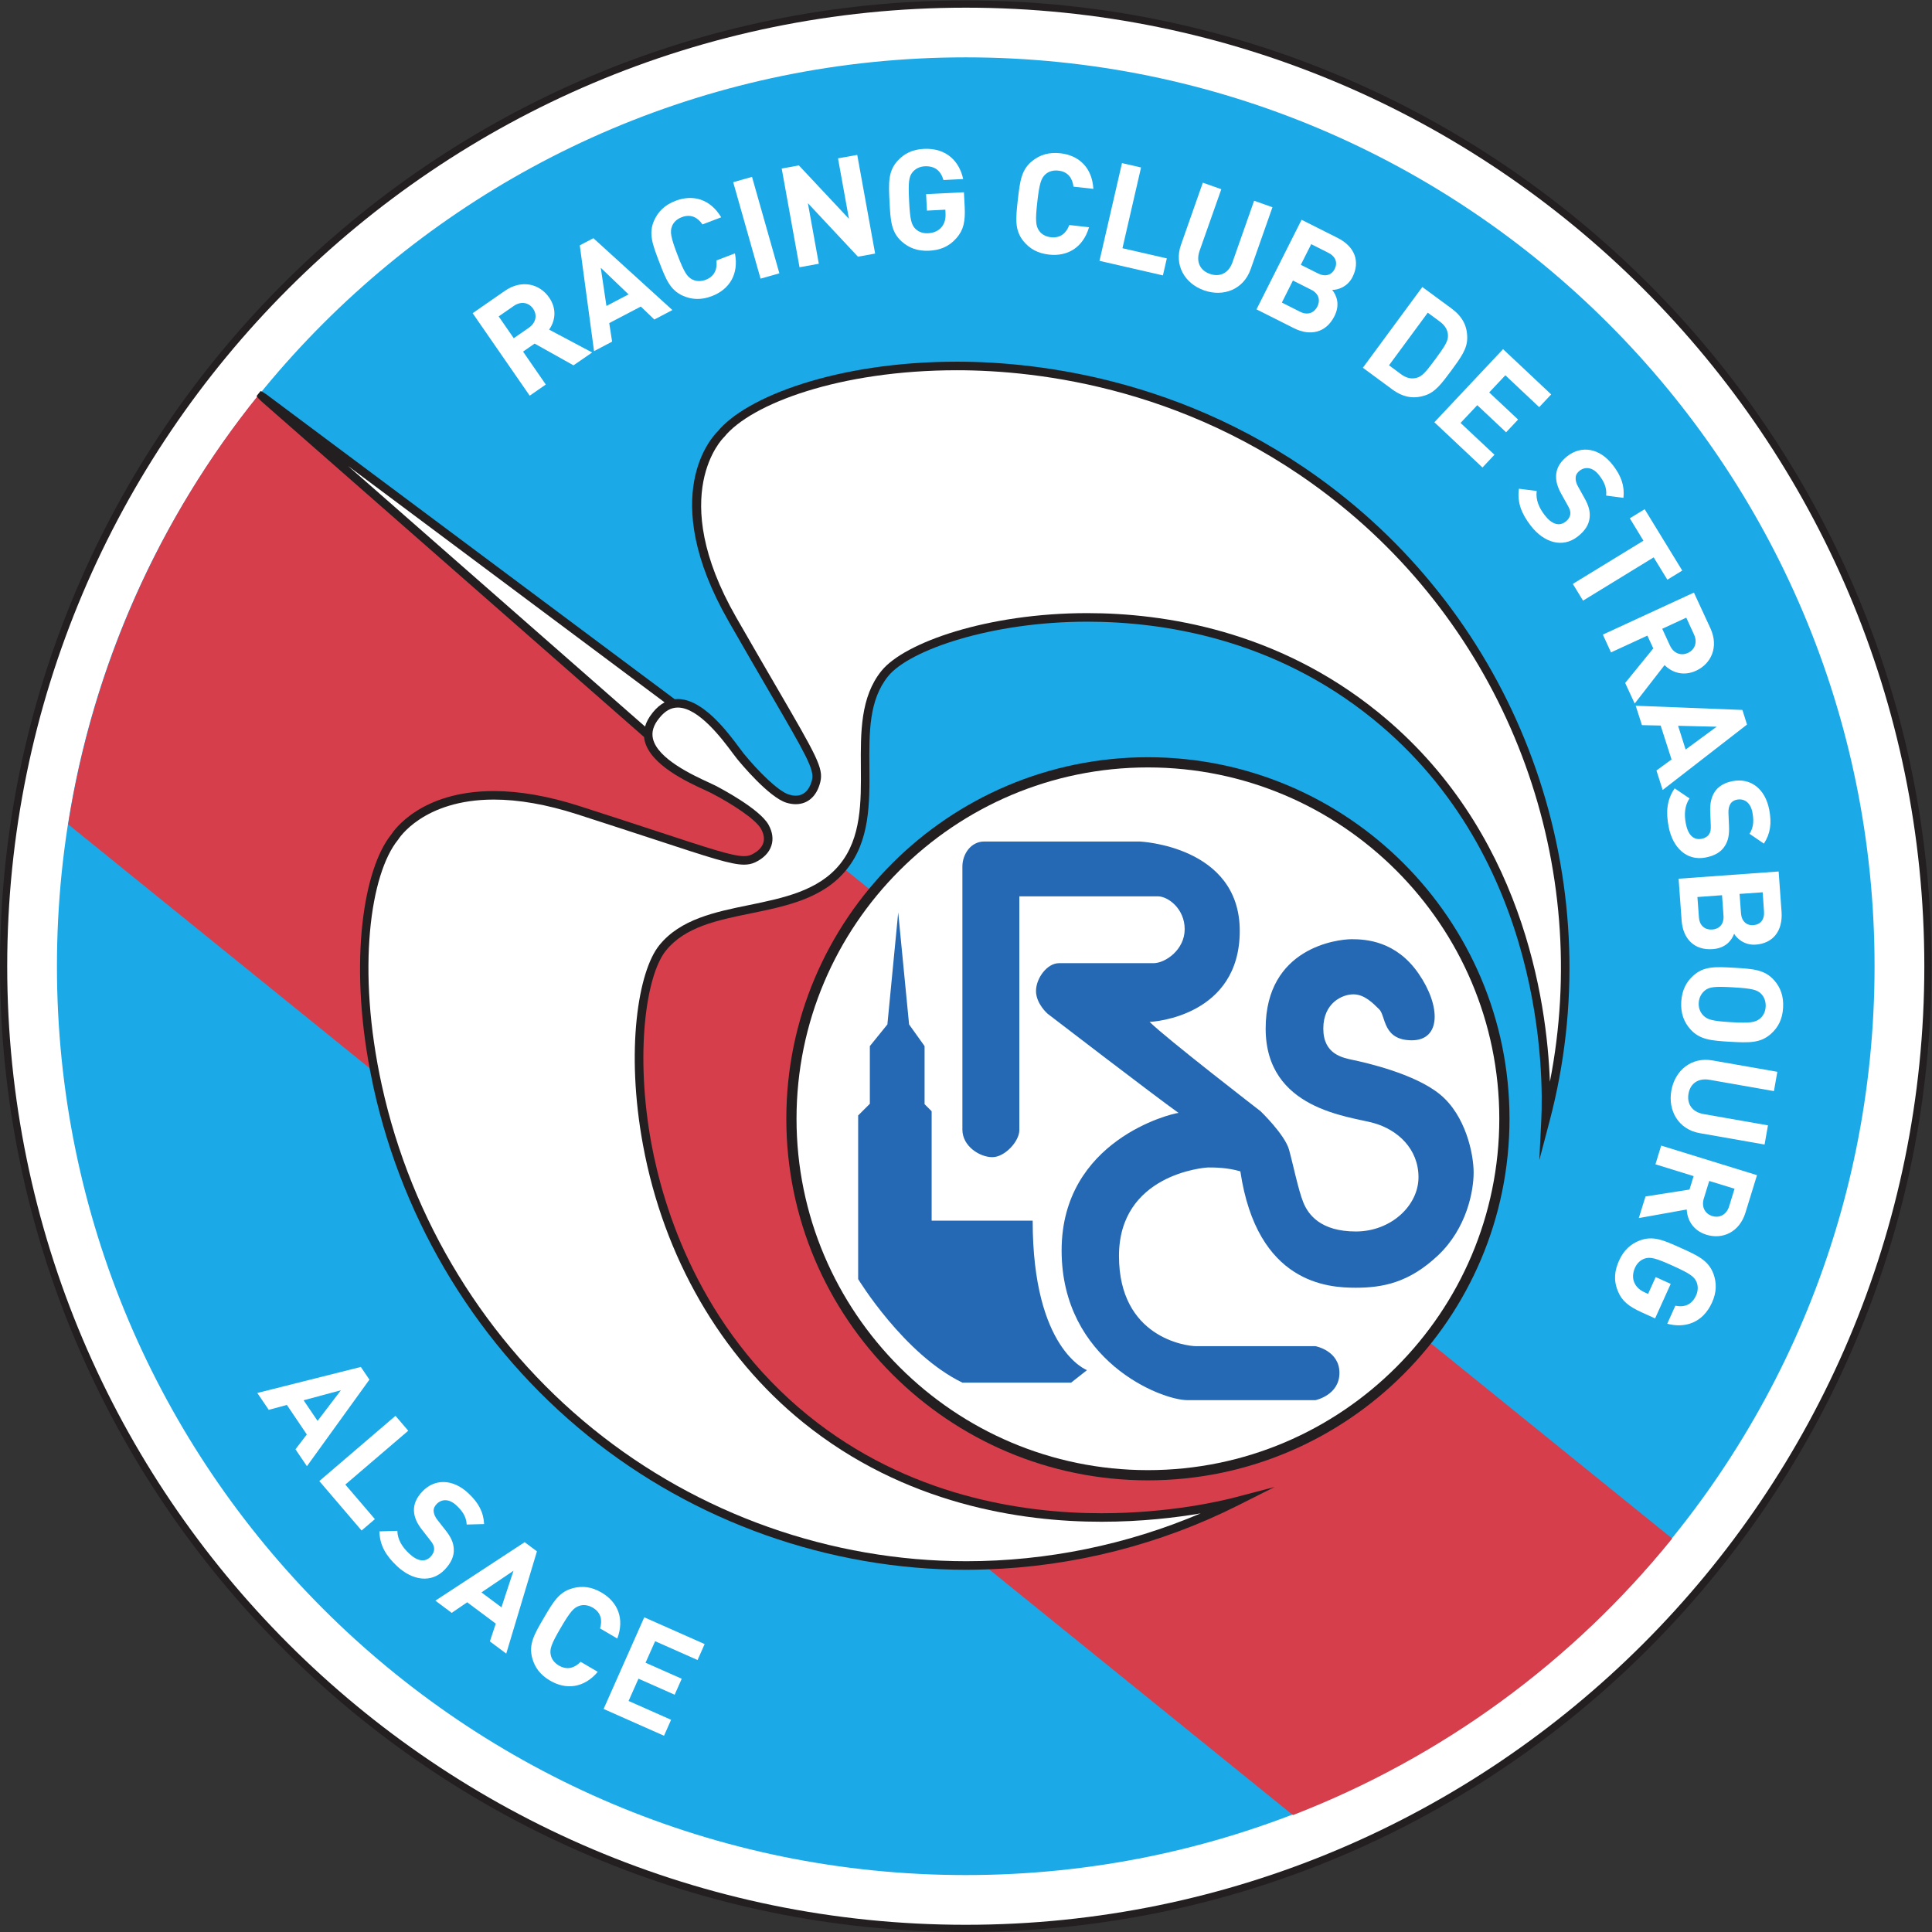<?xml version="1.0" encoding="UTF-8" standalone="no"?>
<svg
   xmlns:dc="http://purl.org/dc/elements/1.1/"
   xmlns:cc="http://creativecommons.org/ns#"
   xmlns:rdf="http://www.w3.org/1999/02/22-rdf-syntax-ns#"
   xmlns:svg="http://www.w3.org/2000/svg"
   xmlns="http://www.w3.org/2000/svg"
   viewBox="0 0 994.4 994.4"
   height="994.4"
   width="994.4"
   xml:space="preserve"
   id="svg2"
   version="1.1"><rect x="0" y="0" width="994.4" height="994.4" fill="#333333" stroke="none"/><defs
     id="defs6" /><g
     transform="matrix(1.333,0,0,-1.333,0,994.4)"
     id="g10"><g
       transform="scale(0.1)"
       id="g12"><path
         id="path14"
         style="fill:#231f20;fill-opacity:1;fill-rule:nonzero;stroke:none"
         d="M 3728.93,7458.05 C 1672.89,7458.05 0,5785.16 0,3729.12 0,1672.91 1672.89,0 3728.93,0 c 2056.21,0 3729.12,1672.91 3729.12,3729.12 0,2056.04 -1672.91,3728.93 -3729.12,3728.93" /><path
         id="path16"
         style="fill:#ffffff;fill-opacity:1;fill-rule:nonzero;stroke:none"
         d="M 3728.93,7430.21 C 1688.24,7430.21 27.844,5769.81 27.844,3729.12 27.844,1688.23 1688.24,27.82 3728.93,27.82 c 2040.89,0 3701.3,1660.41 3701.3,3701.3 0,2040.69 -1660.41,3701.09 -3701.3,3701.09" /><path
         id="path18"
         style="fill:#1ba9e8;fill-opacity:1;fill-rule:nonzero;stroke:none"
         d="m 3728.97,7238.4 c 1938.01,0 3509.11,-1571.17 3509.11,-3509.28 0,-1938.13 -1571.1,-3509.28 -3509.11,-3509.28 -1938.01,0 -3509.099,1571.15 -3509.099,3509.28 0,1938.11 1571.089,3509.28 3509.099,3509.28" /><path
         id="path20"
         style="fill:#d73e4c;fill-opacity:1;fill-rule:nonzero;stroke:none"
         d="M 998.293,5934.84 C 612.422,5456.06 358.977,4884.36 263.27,4276.91 L 4992.19,451.391 C 5565.27,673.148 6070.24,1041.35 6456.57,1519.28 L 998.293,5934.84" /><path
         id="path22"
         style="fill:#ffffff;fill-opacity:1;fill-rule:nonzero;stroke:none"
         d="m 1393.26,2181.81 -399.803,-100.46 44.243,-65.22 69.98,18.97 76.98,-114 -43.8,-57.35 44.26,-65.23 241.33,334.33 z m -167.06,-208.34 -53.96,79.67 144.03,38.63 -90.07,-118.3 v 0" /><path
         id="path24"
         style="fill:#ffffff;fill-opacity:1;fill-rule:nonzero;stroke:none"
         d="m 1576.31,1935.49 -49.23,57.59 -294.16,-251.92 163.22,-190.96 51.47,43.98 -114.22,133.43 242.92,207.88 v 0" /><path
         id="path26"
         style="fill:#ffffff;fill-opacity:1;fill-rule:nonzero;stroke:none"
         d="m 1752.07,1479.85 c -1.13,23.48 -10.61,45.17 -32.96,72.93 l -28.9,36.78 c -10.38,12.68 -14.9,24.65 -15.81,35.02 -0.66,11.04 4.07,20.07 11.29,27.54 18.29,19.4 47.41,22.56 76.53,-4.97 18.74,-17.35 38.39,-40.41 39.73,-73.85 l 67.28,1.84 c -2.26,46.03 -21.44,81.97 -60.27,118.53 -60.96,57.29 -131.38,57.12 -178.57,6.78 -22.59,-23.73 -33.19,-48.79 -32.06,-74.53 1.12,-24.14 11.05,-47.63 32.72,-74.73 l 28.68,-36.81 c 12.42,-15.32 15.8,-23.02 16.48,-33.37 0.45,-11.51 -4.28,-22.11 -13.32,-31.61 -21.21,-22.57 -50.57,-18.98 -83.3,12.17 -25.96,24.17 -44.47,52.81 -45.38,87.38 l -69.3,-2.04 c 1.36,-54.17 25.29,-93.92 67.94,-134.08 59.39,-56.04 133.65,-67.49 185.13,-12.85 23.92,25.24 36.11,51.89 34.09,79.87" /><path
         id="path28"
         style="fill:#ffffff;fill-opacity:1;fill-rule:nonzero;stroke:none"
         d="m 2025.81,1505.19 -344.72,-225.76 62.98,-47.17 59.84,40.84 110.38,-82.38 -22.8,-68.64 63.21,-47.19 118.52,394.86 -47.41,35.44 z m -89.61,-251.46 -77.22,57.52 123.71,83.57 z" /><path
         id="path30"
         style="fill:#ffffff;fill-opacity:1;fill-rule:nonzero;stroke:none"
         d="m 2383.52,1133.17 c 28.67,76.98 1.8,140.87 -60.73,177.45 -38.38,22.57 -74.04,26.43 -110.17,17.17 -52.83,-13.75 -75.39,-51.03 -112.65,-114.93 -37.47,-63.64 -58.92,-101.57 -45.15,-154.42 9.72,-36.1 30.48,-65.19 69.09,-87.819 61.85,-36.34 131.16,-28.891 184.22,33.889 l -66.15,38.83 c -22.59,-23.48 -51.7,-33.43 -83.99,-14.46 -17.82,10.37 -28.66,25.53 -31.59,41.79 -4.07,21.42 1.33,40.16 38.81,104.07 37.25,63.87 51.03,77.88 71.57,84.66 15.8,5.38 34.09,3.35 51.93,-7 32.5,-19.01 37.47,-49.02 28.21,-80.15 l 66.6,-39.08 v 0" /><path
         id="path32"
         style="fill:#ffffff;fill-opacity:1;fill-rule:nonzero;stroke:none"
         d="m 2330.68,861.18 233.22,-103.41 27.31,61.628 -164.11,72.684 38.14,85.996 139.75,-61.879 27.3,61.641 -139.72,61.88 37.01,83.08 163.9,-72.66 27.31,61.61 -233.19,103.37 -156.92,-353.94 v 0" /><path
         id="path34"
         style="fill:#ffffff;fill-opacity:1;fill-rule:nonzero;stroke:none"
         d="m 2107.4,5975.16 -87.82,127.09 44.71,30.93 150.11,-83.98 72.03,49.66 -166.16,88.26 c 23.02,32.52 31.16,79.03 0.23,123.72 -36.79,53.29 -105.88,70.89 -170.9,26.18 l -124.61,-86.45 220.32,-318.55 62.09,43.12 z m -181.95,262.99 58.7,40.62 c 27.09,18.75 57.1,13.78 74.27,-10.82 16.92,-24.61 11.06,-54.41 -16.04,-73.38 l -58.7,-40.61 -58.23,84.19" /><path
         id="path36"
         style="fill:#ffffff;fill-opacity:1;fill-rule:nonzero;stroke:none"
         d="m 2363.51,6140.79 -11.08,71.56 121.92,63.89 52.14,-50.12 69.76,36.58 -305,277.45 -52.59,-27.55 55.07,-408.62 z m 63.42,182.4 -85.33,-44.7 -21.9,147.41 z" /><path
         id="path38"
         style="fill:#ffffff;fill-opacity:1;fill-rule:nonzero;stroke:none"
         d="m 2637.29,6317.63 c 34.32,-14.89 69.98,-16.92 111.52,-1.12 67.05,25.74 104.74,84.21 88.94,165.02 l -71.55,-27.32 c 4.04,-32.27 -6.32,-61.17 -41.32,-74.71 -19.42,-7.24 -37.92,-6.1 -52.37,1.57 -19.18,10.16 -30.48,26.19 -56.89,95.28 -26.42,69.07 -28.69,88.72 -21.22,109.03 5.64,15.58 18.73,28.67 38.15,35.89 34.99,13.55 61.63,-1.34 79.92,-27.98 l 72.24,27.53 c -42.22,70.43 -108.82,89.41 -176.32,63.66 -41.77,-16.02 -66.81,-41.3 -82.39,-75.17 -22.34,-49.88 -7.46,-90.74 18.96,-159.83 26.41,-69.08 42.44,-109.5 92.33,-131.85" /><path
         id="path40"
         style="fill:#ffffff;fill-opacity:1;fill-rule:nonzero;stroke:none"
         d="m 3009.36,6404.47 -105.66,372.49 -72.68,-20.54 105.64,-372.49 72.7,20.54 v 0" /><path
         id="path42"
         style="fill:#ffffff;fill-opacity:1;fill-rule:nonzero;stroke:none"
         d="m 3161.67,6441.44 -42.23,233.88 193.26,-206.57 66.37,11.98 -69.08,381.06 -74.27,-13.31 42.21,-233.44 -193.24,206.1 -66.37,-11.95 68.85,-381.3 74.5,13.55 v 0" /><path
         id="path44"
         style="fill:#ffffff;fill-opacity:1;fill-rule:nonzero;stroke:none"
         d="m 3481.51,6527.43 c 27.99,-24.82 61.19,-37.7 105.21,-35.67 41.32,2.04 76.53,14.23 107,49.44 26.88,30.71 33.88,63.9 31.17,119.87 l -2.95,56.44 -146.06,-7.21 3.17,-63.67 71.12,3.61 0.66,-14.22 c 1.13,-20.09 -2.93,-37.71 -14.67,-52.38 -11.29,-14.23 -29.35,-23.26 -52.84,-24.38 -20.54,-1.13 -37.25,5.65 -49.21,17.62 -14.88,15.57 -20.31,34.3 -23.92,108.36 -3.62,73.81 -0.23,92.55 13.08,109.48 10.84,13.1 26.65,21.89 47.2,23.03 38.59,1.81 61.84,-16.48 72.45,-53.05 l 76.09,3.84 c -13.54,64.56 -61.63,121 -151.71,116.48 -44.03,-2.02 -76.07,-18.29 -101.36,-45.82 -36.58,-40.41 -34.99,-83.98 -31.38,-157.79 3.83,-73.84 6.54,-117.4 46.95,-153.98" /><path
         id="path46"
         style="fill:#ffffff;fill-opacity:1;fill-rule:nonzero;stroke:none"
         d="m 4050.18,6476.82 c 71.29,-8.12 131.58,26.63 154.85,105.64 l -76.32,8.59 c -11.05,-30.48 -33.62,-51.47 -70.9,-47.2 -20.52,2.27 -36.57,11.75 -45.83,25.3 -12.15,17.83 -15.1,37.48 -6.76,110.84 8.38,73.6 15.39,91.89 31.17,106.56 12.41,11.29 30.05,16.93 50.36,14.45 37.45,-4.06 54.18,-29.56 58.21,-61.87 l 76.75,-8.56 c -4.92,82.17 -55.27,129.34 -127.32,137.47 -44.21,4.97 -78.32,-5.86 -107.64,-28.89 -42.94,-33.86 -48.33,-77.22 -56.71,-150.57 -8.11,-73.62 -12.63,-116.72 21.47,-159.62 23.49,-28.89 54.39,-47.17 98.67,-52.14" /><path
         id="path48"
         style="fill:#ffffff;fill-opacity:1;fill-rule:nonzero;stroke:none"
         d="m 4505.36,6462.11 -171.31,39.3 71.79,311.75 -73.63,16.94 -86.87,-377.45 244.92,-56.22 15.1,65.68" /><path
         id="path50"
         style="fill:#ffffff;fill-opacity:1;fill-rule:nonzero;stroke:none"
         d="m 4649.1,6338.68 c 74.94,-26.42 152.36,3.61 179.69,81.05 l 84.42,239.97 -70.85,25.06 -83.56,-237.72 c -14.86,-41.99 -48.72,-58.25 -87.34,-44.69 -38.4,13.54 -54.18,47.39 -39.5,89.4 l 83.74,237.49 -71.35,25.28 -84.45,-240.21 c -27.31,-77.42 14.23,-149.22 89.2,-175.63" /><path
         id="path52"
         style="fill:#ffffff;fill-opacity:1;fill-rule:nonzero;stroke:none"
         d="m 4996.5,6192.45 c 61.63,-30.92 123.48,-18.28 156.01,46.51 23.27,46.06 7.48,81.27 -8.56,101.59 21.65,-0.44 59.35,11.51 78.53,49.89 29.8,59.37 9.49,117.16 -58.01,151.02 l -138.8,69.77 -174.09,-345.86 144.92,-72.92 z m 66.38,324.63 65.93,-33.18 c 28.69,-14.44 36.79,-38.6 24.81,-62.31 -11.93,-23.92 -36.11,-31.82 -64.76,-17.37 l -66.15,33.19 40.17,79.67 z m -0.24,-175.85 c 30.73,-15.35 35.69,-41.77 23.96,-65.02 -11.76,-23.26 -36.13,-35.44 -66.6,-20.09 l -70.45,35.44 42.66,85.11 70.43,-35.44" /><path
         id="path54"
         style="fill:#ffffff;fill-opacity:1;fill-rule:nonzero;stroke:none"
         d="m 5502.55,5933.11 c 39.07,12.65 62.97,44.27 101.12,95.72 37.95,51.69 61.22,84.22 61.61,125.07 0.46,47.39 -18.27,83.52 -60.69,114.9 l -112.68,82.84 -229.58,-311.74 112.44,-82.87 c 42.42,-31.36 82.63,-38.59 127.78,-23.92 m 10.37,319.43 46.51,-34.3 c 20.56,-15.13 30.45,-32.74 31.39,-52.83 1.34,-21.89 -11.99,-42.44 -48.09,-91.67 -36.13,-48.97 -51.91,-67.71 -73.38,-72.91 -19.42,-5.18 -39.27,-0.9 -59.8,14.22 l -46.29,34.32 149.66,203.17 v 0" /><path
         id="path56"
         style="fill:#ffffff;fill-opacity:1;fill-rule:nonzero;stroke:none"
         d="m 5724.22,5654.79 46.23,49.21 -130.91,122.81 64.55,68.61 111.27,-104.73 46.3,49.22 -111.52,104.73 62.34,66.16 130.68,-123.04 46.29,49.21 -185.77,174.74 -265.3,-282.2 185.78,-174.72 h 0.06" /><path
         id="path58"
         style="fill:#ffffff;fill-opacity:1;fill-rule:nonzero;stroke:none"
         d="m 6052.23,5510.22 c 9.94,-17.17 11.97,-25.07 11.05,-35.45 -1.58,-11.51 -7.65,-21.22 -18.06,-29.13 -24.59,-18.97 -53.05,-10.82 -80.6,24.84 -21.66,27.99 -35.66,59.15 -31.13,93.68 l -68.64,8.58 c -7.24,-53.73 10.18,-96.6 46.05,-143.14 50.13,-64.55 121.47,-87.58 180.86,-41.52 27.54,21.45 43.75,45.59 46.24,73.59 2.48,23.48 -3.61,46.29 -21.2,77.21 l -22.8,40.87 c -8.37,14.23 -11.04,26.63 -9.95,37.02 0.92,11.06 7,19.18 15.12,25.51 21,16.25 50.35,14.9 74.99,-16.94 15.81,-20.09 31.37,-45.83 27.49,-79.01 l 66.85,-8.8 c 4.96,45.82 -8.34,84.43 -40.87,126.42 -51.21,66.38 -120.99,76.98 -175.63,34.76 -25.75,-20.08 -40.17,-42.9 -43.11,-68.63 -2.71,-24.15 3.57,-48.98 20.53,-79 l 22.81,-40.86 v 0" /><path
         id="path60"
         style="fill:#ffffff;fill-opacity:1;fill-rule:nonzero;stroke:none"
         d="m 6072.96,5205.29 39.52,-64.57 272.7,167.05 52.84,-86.24 57.54,35.23 -145.17,237.03 -57.34,-35.21 52.59,-86.47 -272.68,-166.82 v 0" /><path
         id="path62"
         style="fill:#ffffff;fill-opacity:1;fill-rule:nonzero;stroke:none"
         d="m 6220.49,4940.82 140.41,64.81 22.79,-49.45 -108.56,-133.4 36.79,-79.48 115.37,148.55 c 27.99,-28.45 72.44,-44.47 121.87,-21.67 58.72,27.31 88.07,92.32 55.08,163.9 l -63.66,137.7 -351.66,-162.31 31.57,-68.65 z m 290.55,134.11 29.78,-64.78 c 14,-30.03 3.83,-58.7 -23.25,-71.34 -27.32,-12.42 -55.5,-1.59 -69.51,28.44 l -29.82,64.79 92.8,42.89" /><path
         id="path64"
         style="fill:#ffffff;fill-opacity:1;fill-rule:nonzero;stroke:none"
         d="m 6339.94,4659.92 72.23,-1.58 42.02,-130.93 -58.29,-42.66 23.97,-75.18 325.76,252.62 -17.83,56.44 -412.06,16.26 24.2,-74.97 z m 288.5,-6.09 -119.87,-88.03 -29.11,91.65 148.98,-3.62 v 0" /><path
         id="path66"
         style="fill:#ffffff;fill-opacity:1;fill-rule:nonzero;stroke:none"
         d="m 6690.2,4443.86 c -32.07,-6.31 -55.31,-20.09 -69.52,-41.75 -13.1,-20.33 -18.73,-45.16 -17.15,-79.7 l 2.03,-46.73 c 0.9,-19.87 -0.71,-28 -6.35,-36.8 -6.28,-9.48 -16.23,-15.33 -29.08,-17.83 -30.49,-5.87 -52.16,14.23 -60.78,58.7 -6.74,34.54 -4.94,68.85 14.24,97.28 l -57.34,38.84 c -30.69,-44.69 -34.32,-90.97 -23.22,-148.54 15.55,-80.14 69.05,-132.75 142.65,-118.52 34.32,6.54 59.85,20.99 74.51,44.92 12.65,19.65 17.58,42.67 15.78,78.34 l -2.03,46.72 c -0.87,16.48 2.25,28.68 7.7,37.49 6.08,9.48 15.11,13.99 25.3,16.03 26.14,4.96 51.68,-9.27 59.37,-48.77 4.74,-25.28 7.2,-55.08 -11.07,-83.08 l 55.51,-37.93 c 25.29,38.62 30.72,79.02 20.55,131.4 -16.02,82.18 -73.38,123.03 -141.1,109.93" /><path
         id="path68"
         style="fill:#ffffff;fill-opacity:1;fill-rule:nonzero;stroke:none"
         d="m 6493.14,3905.29 c 4.98,-68.85 47.63,-115.6 119.86,-110.18 51.5,3.61 73.86,35.23 82.87,59.38 10.61,-18.74 40.4,-45.15 83.32,-42 66.1,4.75 105.17,51.93 99.76,127.34 l -11.26,155.09 -386.27,-27.98 11.72,-161.65 z m 312.92,109.26 5.15,-73.82 c 2.5,-31.83 -14.18,-51.02 -40.87,-53.05 -26.38,-2.03 -45.82,14.67 -48.07,46.72 l -5.39,73.85 89.18,6.29 z m -156.9,-11.29 5.63,-78.78 c 2.5,-34.08 -17.37,-51.93 -43.58,-53.72 -25.95,-1.82 -48.75,12.85 -51.22,46.94 l -5.91,78.57 95.08,6.99" /><path
         id="path70"
         style="fill:#ffffff;fill-opacity:1;fill-rule:nonzero;stroke:none"
         d="m 6696.61,3723.14 c -73.78,4.3 -117.36,6.33 -158,-29.98 -27.78,-24.65 -44.26,-56.89 -46.99,-101.39 -2.48,-44.45 10.41,-78.14 34.78,-105.66 36.35,-40.66 79.68,-44.47 153.74,-48.75 73.82,-4.05 117.39,-5.67 158.01,30.69 27.54,24.64 44.28,56.25 46.75,100.67 2.68,44.74 -10.16,78.61 -34.53,106.14 -36.36,40.86 -79.93,43.98 -153.76,48.28 m 97.51,-197.53 c -17.14,-13.08 -35.9,-16.91 -109.68,-12.62 -73.82,4.28 -91.44,10.14 -106.99,25.28 -11.76,11.48 -19.67,28.9 -18.29,49.67 1.09,20.53 10.81,36.82 23.9,47.63 17.18,13.09 35.24,16.48 109.25,11.97 73.86,-4.31 92.13,-9.72 107.49,-24.65 11.96,-12.14 18.96,-29.57 17.81,-50.11 -1.11,-20.74 -10.35,-36.98 -23.49,-47.17" /><path
         id="path72"
         style="fill:#ffffff;fill-opacity:1;fill-rule:nonzero;stroke:none"
         d="m 6453.36,3248.49 c -13.73,-78.12 28.45,-149.71 109.3,-163.89 l 250.76,-44.03 13.13,74.06 -248.33,43.54 c -43.8,7.67 -65.51,38.42 -58.5,78.81 7.24,40.16 37.95,61.17 81.73,53.47 l 248.13,-43.56 13.1,74.53 -250.83,43.99 c -80.83,14.22 -144.73,-38.61 -158.49,-116.92" /><path
         id="path74"
         style="fill:#ffffff;fill-opacity:1;fill-rule:nonzero;stroke:none"
         d="m 6392.02,2964.24 147.42,-45.61 -16.02,-51.9 -169.75,-26.64 -25.99,-83.5 185.14,33.17 c 1.79,-39.95 24.12,-81.49 76.28,-97.53 61.63,-19.2 127.12,9.74 150.34,84.89 l 44.74,145.17 -370.03,114.23 z m 186.73,-132.23 20.99,67.92 97.74,-30.02 -21.01,-68.19 c -9.94,-31.57 -36.57,-46.03 -64.98,-37.24 -28.69,8.78 -42.48,35.69 -32.74,67.53" /><path
         id="path76"
         style="fill:#ffffff;fill-opacity:1;fill-rule:nonzero;stroke:none"
         d="m 6489.79,2641.42 c -67.48,30.5 -107.19,47.87 -158.47,28.7 -34.77,-13.53 -61.64,-37.25 -79.68,-77.44 -16.96,-37.71 -22.34,-74.75 -4.75,-117.86 15.12,-37.91 41.33,-59.13 92.37,-82.4 l 51.43,-23.23 60.3,133.4 -58.04,26.23 -29.33,-65.05 -12.85,5.88 c -18.3,8.34 -32.3,19.86 -39.99,37.24 -7.46,16.47 -7.22,36.54 2.28,58.03 8.56,18.75 22.33,30.46 38.35,35.65 20.76,6.32 39.99,2.49 107.24,-28 67.52,-30.45 82.39,-41.96 91.66,-61.63 6.55,-15.58 7.23,-33.87 -1.15,-52.58 -16.03,-35.22 -42.88,-47.42 -80.33,-40.2 l -31.19,-69.5 c 63.65,-17.42 135.7,-0.46 172.92,81.95 18.11,40.15 18.11,75.82 5.44,110.81 -19.39,51.26 -58.68,69.56 -126.21,100" /><path
         id="path78"
         style="fill:#231f20;fill-opacity:1;fill-rule:nonzero;stroke:none"
         d="M 1007.75,5911.64 2486.89,4614.02 c 0.44,-4.75 1.14,-9.49 2.26,-14 22.12,-93.91 165.03,-159.84 233.66,-191.22 10.15,-4.96 18.51,-8.8 24.15,-11.5 77.66,-40.2 170.89,-100.24 191.67,-138.18 10.83,-19.63 13.76,-37.91 8.59,-54.17 -5.88,-18.06 -21.46,-33.41 -45.4,-44.92 -8.57,-4.06 -17.61,-5.88 -28.88,-5.88 -44.25,0 -129.58,27.99 -335.48,95.73 -80.14,26.19 -178.79,58.7 -300.47,97.75 -119.66,38.37 -230.72,57.78 -330.28,57.78 -282.88,0 -386.72,-153.05 -396.65,-168.64 -104.98,-130.93 -163.22,-481.52 -80.81,-912.26 4.05,-20.56 8.11,-41.11 12.64,-61.81 116.04,-529.86 409.52,-1007.57 826.69,-1345.3 412.91,-334.56 932.6,-518.78 1463.12,-518.78 24.81,0 49.41,0.66 74.26,1.36 338.64,10.81 674.3,95.95 975.7,247.86 l 139.98,70.44 -151.48,-39.72 c -55.12,-14.45 -254.66,-61.64 -516.98,-61.64 -304.09,0 -747.46,65.47 -1131.92,376.77 -421.04,340.89 -560.32,803.94 -605.92,1049.57 -63.88,344.9 -21.68,650.11 55.98,746.29 74.28,91.68 197.3,116.95 327.8,143.6 137.03,27.99 279.03,57.11 369.34,168.62 l 0.2,0.24 c 90.31,111.75 89.43,256.46 88.27,396.66 -1.11,132.94 -2.02,258.69 72.48,350.35 81.95,101.14 398.92,210.41 768.44,210.41 291.67,0 719.51,-65.02 1102.39,-374.98 664.59,-538.41 658.95,-1383.38 651.07,-1547.28 l -7.69,-156.95 39.97,151.96 c 232.75,884.05 -75.86,1827.01 -786.09,2402.23 -568.23,460.1 -1185.19,528.93 -1502.37,528.93 -462.57,0 -814.52,-135.45 -924.02,-269.3 -18.5,-17.86 -237.27,-245.63 42.68,-733.93 63.65,-111.32 115.81,-200.93 158.23,-273.85 139.76,-240.42 172.95,-297.54 163.47,-337.5 -5.42,-22.81 -21.01,-61.17 -63.21,-61.17 -8.14,0 -16.94,1.57 -25.96,4.29 -41.54,12.63 -119.88,91.2 -174.97,158.69 -3.83,4.98 -9.26,12.2 -16.03,21.23 -45.59,61.4 -140.64,188.95 -238.17,188.95 -4.07,0 -8.14,-0.22 -11.97,-0.66 L 1028.53,5937.16 c -3.38,2.48 -18.77,12.73 -22.61,12.51 -4.98,-6.08 -9.936,-12.41 -14.897,-18.52 0.469,-4.54 14.917,-16.71 16.727,-19.51" /><path
         id="path80"
         style="fill:#ffffff;fill-opacity:1;fill-rule:nonzero;stroke:none"
         d="m 2518.91,4706.63 2.25,2.94 c 13.78,16.95 28.9,29.8 44.93,38.38 L 1343.87,5660.68 2490.68,4654.5 c 4.97,17.59 14.46,34.98 28.23,52.13" /><path
         id="path82"
         style="fill:#ffffff;fill-opacity:1;fill-rule:nonzero;stroke:none"
         d="m 2617.13,4727.86 c -25.96,0 -49,-12.87 -70.21,-39.06 l -2.26,-2.69 c -21.9,-27.1 -29.35,-52.61 -23.47,-78.58 18.28,-78.33 156.45,-141.77 215.37,-168.86 10.84,-4.96 19.63,-9.25 25.72,-12.18 17.4,-9.05 170.89,-89.41 205.21,-151.26 15.36,-27.55 19.19,-55.31 11.07,-80.37 -8.58,-26.86 -30.25,-49.22 -62.52,-64.57 -13.1,-6.09 -26.88,-9.03 -42.91,-9.03 -49.66,0 -130.48,26.42 -345.84,97.3 -80.15,26.19 -178.59,58.47 -300.49,97.76 -116.25,37.24 -223.95,56.2 -320.13,56.2 -273.38,0 -367.95,-152.37 -368.87,-153.96 l -1.35,-1.81 c -105.66,-130.25 -160.96,-497.32 -62.3,-947.01 114.45,-522.64 403.87,-993.79 815.19,-1326.76 407.03,-329.84 919.25,-511.34 1442.36,-511.34 309.9,0 619.86,63.68 904.14,184.7 -95.51,-16.27 -228.49,-32.28 -382.44,-32.28 -309.77,-0.25 -760.8,66.6 -1152.92,383.96 -318.1,257.59 -537.31,637.33 -617.44,1069.17 -68.19,367.56 -18.74,672.53 62.74,772.98 81.51,100.92 216.29,128.47 346.53,155.1 131.63,27.09 267.76,54.86 350.61,157.34 83.08,102.51 82.18,241.35 81.04,375.65 -0.89,132.98 -2.03,270.7 79.69,371.37 88.73,109.49 409.98,222.82 794.2,222.82 296.88,0 732.78,-66.36 1123.13,-382.44 557.58,-451.49 651.97,-1114.06 663.48,-1426.96 162.51,828.95 -145.61,1689.54 -807.77,2225.69 -560.31,453.77 -1168.71,521.5 -1481.58,521.5 -453.1,0 -795.33,-129.59 -898.95,-257.82 l -1.58,-1.58 c -2.26,-2.25 -223.95,-220.1 47.85,-694.41 63.66,-111.09 115.81,-200.69 158.25,-273.61 152.16,-261.89 179.48,-308.83 166.83,-361.89 -13.09,-54.86 -47.85,-86.24 -95.25,-86.24 -11.53,0 -23.49,2.03 -35.68,5.64 -67.95,20.77 -178.35,154.2 -190.76,169.55 -4.07,4.97 -9.93,12.63 -16.95,22.12 -39.04,52.6 -130.93,175.86 -211.74,175.86" /><path
         id="path84"
         style="fill:#231f20;fill-opacity:1;fill-rule:nonzero;stroke:none"
         d="m 5828.5,3140.11 c 0,769.65 -626.33,1395.94 -1396.2,1395.94 -769.85,0 -1396.15,-626.29 -1396.15,-1395.94 0,-769.86 626.3,-1396.13 1396.15,-1396.13 769.87,0 1396.2,626.27 1396.2,1396.13" /><path
         id="path86"
         style="fill:#ffffff;fill-opacity:1;fill-rule:nonzero;stroke:none"
         d="m 4432.3,4496.66 c -748.12,0 -1356.76,-608.63 -1356.76,-1356.55 0,-748.1 608.64,-1356.75 1356.76,-1356.75 748.17,0 1356.82,608.65 1356.82,1356.75 0,747.92 -608.65,1356.55 -1356.82,1356.55 v 0" /><path
         id="path88"
         style="fill:#2569b4;fill-opacity:1;fill-rule:nonzero;stroke:none"
         d="m 5234.24,2487.67 c 105.38,0 206.3,19.43 318.05,124.6 111.77,105.45 137.74,249.47 137.74,320.37 0,70.89 -30.26,219.22 -129.17,300.93 -98.85,81.73 -294.39,124.6 -335.24,133.18 -40.85,8.77 -116.04,21.69 -116.04,121.47 0,100.01 74.07,132.29 116.04,132.29 42.02,0 74.08,-32.28 100,-58.05 25.76,-25.69 12.91,-119.39 125.76,-119.39 112.9,0 112.9,132.28 25.74,258.05 -86.91,125.71 -203.18,132.27 -258.06,132.27 -54.61,0 -332.07,-32.29 -332.07,-345.17 0,-312.68 322.39,-338.37 416.06,-364.36 93.45,-25.75 174.07,-99.78 174.07,-209.5 0,-109.72 -106.31,-209.5 -241.77,-209.5 -135.44,0 -183.77,64.34 -203.2,112.84 -19.4,48.34 -38.83,144.96 -54.86,202.97 -16.01,58.04 -109.71,148.33 -109.71,148.33 0,0 -367.5,283.79 -428.68,345.2 16.03,0 348.08,22.57 348.08,351.47 0,328.69 -386.68,344.95 -386.68,344.95 h -599.84 c -51.67,0 -84.43,-48.31 -84.43,-96.86 V 3098.11 c 0,-64.36 67.25,-106.32 115.58,-106.32 48.3,0 104.27,61.16 104.27,104.28 v 902.79 h 535.25 c 38.66,0 103.2,-47.41 103.2,-126.86 0,-79.7 -75.18,-131.19 -120.31,-131.19 H 4088.5 c -45.13,0 -88.25,-57.97 -88.25,-107.45 0,-49.42 45.13,-88.02 45.13,-88.02 0,0 417.2,-320.33 505.26,-382.67 -27.98,-2.23 -451.5,-105.43 -451.5,-530.97 0,-425.53 382.64,-578.12 485.83,-578.12 h 494.58 c 0,0 92.35,19.15 92.35,105.18 0,86.02 -92.35,103.17 -92.35,103.17 h -460.09 c -40.86,0 -298.84,34.31 -298.84,348.31 0,313.84 326.63,341.79 346.08,341.79 19.36,0 73.14,0 122.57,-15.1 64.56,-434.11 339.54,-449.26 444.97,-449.26" /><path
         id="path90"
         style="fill:#2569b4;fill-opacity:1;fill-rule:nonzero;stroke:none"
         d="m 3987.38,2746.72 h -390.09 v 422.4 l -27.31,27.32 v 224.16 l -59.81,83.73 -42,432.12 -41.76,-432.12 -67.74,-83.73 v -222.58 l -45.13,-45.16 v -631.88 c 0,0 176.31,-290.12 402.52,-399.83 h 419.64 l 61.43,48.33 c 0,0 -209.75,77.43 -209.75,577.24" /></g></g></svg>